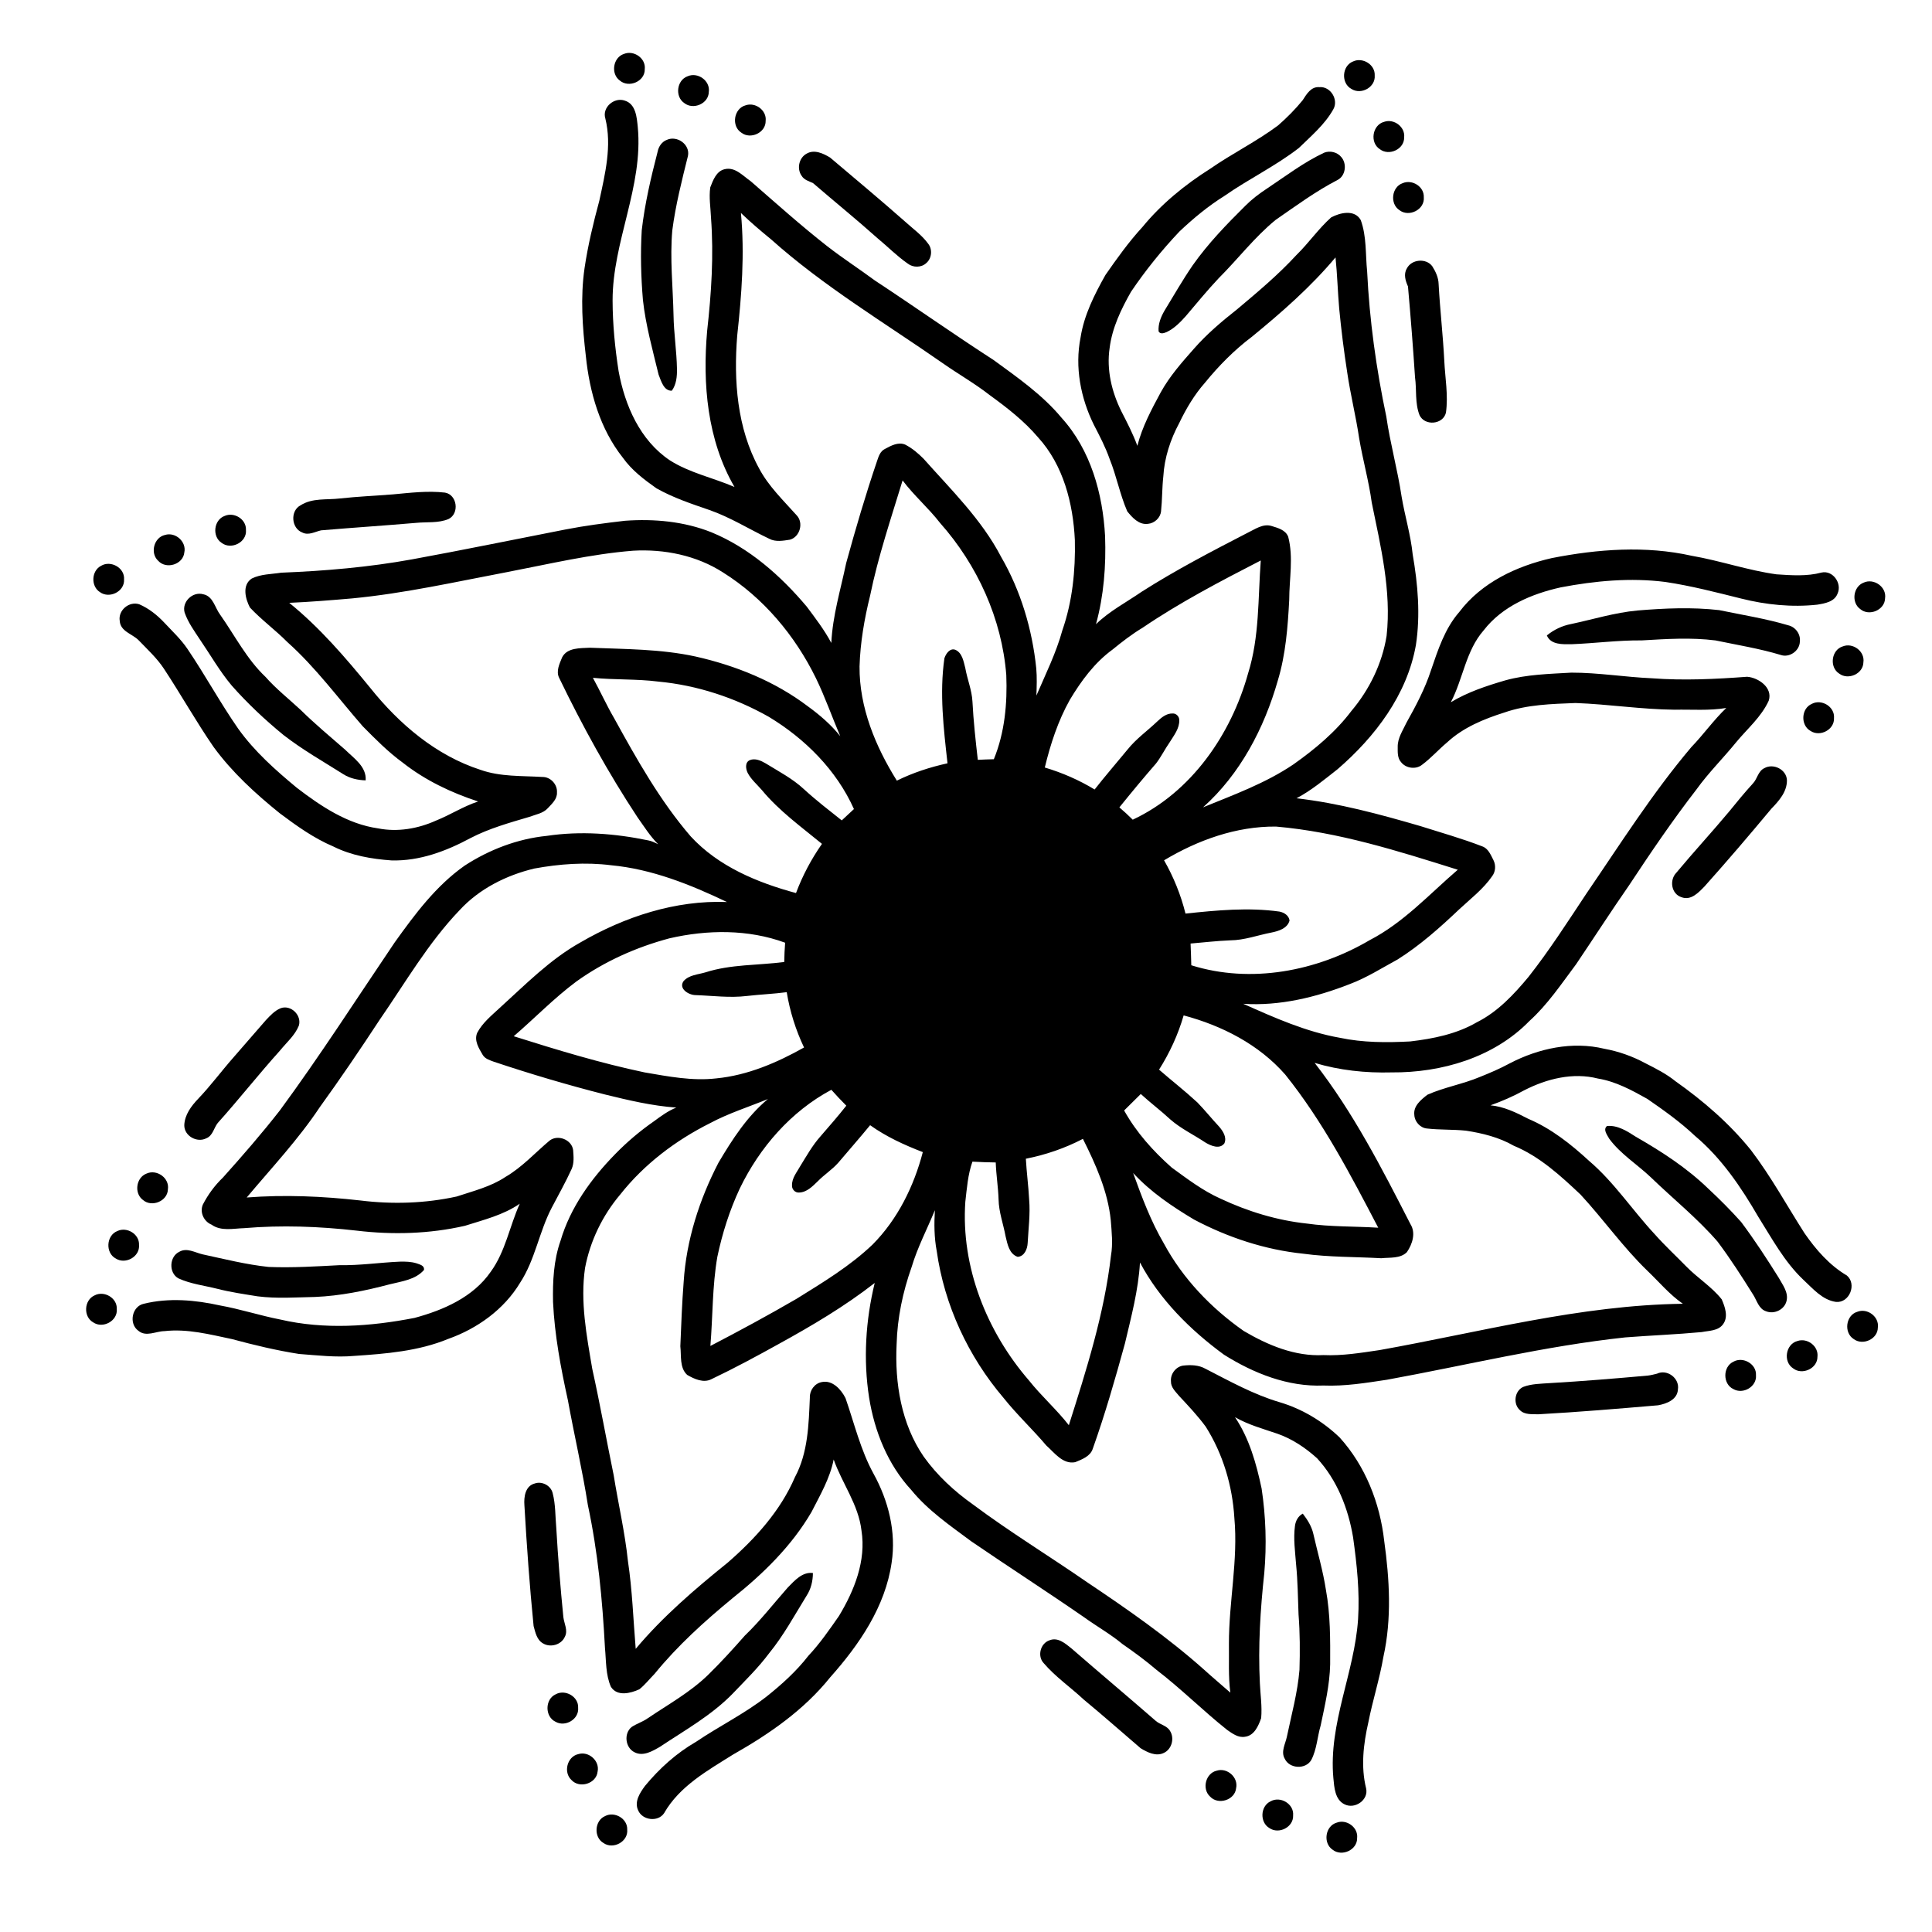 <?xml version="1.0" encoding="UTF-8"?>
<!-- Uploaded to: ICON Repo, www.svgrepo.com, Generator: ICON Repo Mixer Tools -->
<svg fill="#000000" width="800px" height="800px" version="1.1" viewBox="144 144 512 512" xmlns="http://www.w3.org/2000/svg">
 <g>
  <path d="m309.38 158.28c2.613-1.047 5.828 1.188 5.488 4.055 0.082 3.238-4.207 5.066-6.606 3.012-2.477-1.777-1.812-6.144 1.117-7.066z"/>
  <path d="m502.57 160.29c2.547-1.211 5.906 0.844 5.742 3.719 0.246 3.094-3.59 5.207-6.152 3.57-2.816-1.484-2.559-6.129 0.41-7.289z"/>
  <path d="m326.23 164.21c2.688-1.184 6.039 1.191 5.609 4.156-0.051 3.117-4.125 4.84-6.496 2.949-2.543-1.703-2.012-6.086 0.887-7.106z"/>
  <path d="m489.25 170.51c1.023-1.574 2.191-3.602 4.394-3.414 3-0.27 5.195 3.406 3.656 5.949-2.25 3.988-5.836 7-9.074 10.16-6.172 4.797-13.281 8.203-19.68 12.676-4.32 2.691-8.25 5.949-11.949 9.438-4.715 4.984-9.031 10.332-12.875 16.016-2.625 4.629-4.984 9.52-5.656 14.863-0.871 5.805 0.562 11.719 3.16 16.91 1.516 2.953 3.047 5.914 4.188 9.035 1.281-5.047 3.758-9.656 6.215-14.207 2.352-4.246 5.57-7.894 8.77-11.512 3.414-3.898 7.391-7.258 11.453-10.461 5.445-4.574 10.91-9.16 15.734-14.398 3.231-3.156 5.812-6.938 9.184-9.953 2.379-1.27 6.211-2.168 7.836 0.695 1.594 4.332 1.234 9.078 1.699 13.613 0.625 12.941 2.41 25.805 5.082 38.48 1.027 7.121 2.984 14.059 4.047 21.172 0.859 5.148 2.418 10.164 2.945 15.371 1.375 7.902 2.074 16.039 0.848 24.012-2.332 13.176-10.824 24.328-20.75 32.887-3.492 2.742-6.938 5.625-10.879 7.711 11.16 1.27 22.043 4.231 32.797 7.359 5.477 1.742 11.012 3.285 16.375 5.367 1.629 0.535 2.289 2.266 3.012 3.664 0.668 1.328 0.578 3.027-0.328 4.231-2.367 3.43-5.715 5.988-8.738 8.797-5.086 4.824-10.359 9.527-16.305 13.277-4.184 2.269-8.223 4.863-12.699 6.539-8.957 3.508-18.578 5.856-28.242 5.227 8.262 3.684 16.633 7.426 25.605 9.008 6.125 1.297 12.414 1.297 18.637 0.969 6.094-0.711 12.309-1.957 17.672-5.082 5.508-2.754 9.812-7.359 13.695-12.035 5.527-7.027 10.352-14.559 15.285-21.992 8.996-13.16 17.539-26.703 27.863-38.895 3.219-3.336 5.902-7.16 9.254-10.367-4.519 0.762-9.117 0.367-13.676 0.461-8.781-0.082-17.488-1.457-26.262-1.777-6.348 0.254-12.824 0.402-18.887 2.523-5.445 1.723-10.906 3.969-15.145 7.902-2.297 1.922-4.285 4.199-6.703 5.984-1.629 1.266-4.246 0.898-5.508-0.734-0.992-1.094-0.891-2.66-0.891-4.031-0.051-2.352 1.363-4.367 2.316-6.422 2.5-4.469 4.926-9.023 6.508-13.91 1.852-5.406 3.66-11.051 7.488-15.426 5.883-7.809 15.176-12.172 24.512-14.289 12.18-2.398 24.895-3.344 37.105-0.613 7.551 1.305 14.836 3.856 22.438 4.914 3.981 0.262 8.051 0.574 11.953-0.473 3.008-0.668 5.481 2.871 4.25 5.566-0.816 2.199-3.375 2.617-5.398 2.949-6.746 0.73-13.578 0.027-20.145-1.621-6.641-1.656-13.285-3.379-20.059-4.394-9.258-1.18-18.652-0.312-27.773 1.43-7.684 1.707-15.48 4.996-20.414 11.387-4.734 5.394-5.457 12.871-8.707 19.055 4.465-2.695 9.461-4.348 14.445-5.801 5.695-1.586 11.637-1.699 17.5-2.047 7.141-0.012 14.211 1.184 21.336 1.492 8.41 0.637 16.852 0.227 25.25-0.398 2.984 0.227 6.848 2.875 5.723 6.332-1.961 4.32-5.68 7.438-8.645 11.035-3.434 4.227-7.328 8.066-10.512 12.5-6.328 8.176-12.141 16.742-17.836 25.367-4.809 6.922-9.367 14-14.082 20.984-3.891 5.191-7.516 10.641-12.359 15.016-9.41 9.672-23.293 13.723-36.508 13.613-6.867 0.188-13.82-0.543-20.398-2.523 10.219 13.105 17.836 27.973 25.379 42.715 1.496 2.363 0.52 5.301-0.922 7.43-1.75 1.773-4.527 1.379-6.793 1.625-6.891-0.383-13.824-0.258-20.676-1.199-10.129-1.043-19.977-4.297-28.961-9.055-5.824-3.481-11.52-7.316-16.133-12.336 2.309 6.387 4.703 12.812 8.152 18.688 5.023 9.312 12.531 17.141 21.164 23.184 6.383 3.758 13.566 6.785 21.117 6.387 5.008 0.227 9.941-0.602 14.867-1.324 26.672-4.758 53.141-11.918 80.387-12.277-3.559-2.461-6.332-5.828-9.445-8.789-6.441-6.234-11.609-13.594-17.68-20.16-5.32-5.016-10.852-10.102-17.699-12.938-3.883-2.227-8.262-3.309-12.648-3.984-3.438-0.359-6.918-0.18-10.355-0.578-1.793-0.16-3.273-1.836-3.34-3.609-0.297-2.383 1.801-4.035 3.465-5.34 4.481-1.992 9.391-2.809 13.91-4.711 2.688-1.078 5.356-2.211 7.906-3.598 7.609-3.973 16.609-5.918 25.07-3.871 3.816 0.691 7.504 2.004 10.914 3.852 2.738 1.391 5.512 2.781 7.914 4.731 7.398 5.223 14.332 11.203 20.027 18.273 5.301 6.957 9.488 14.648 14.188 22.004 3.023 4.363 6.621 8.512 11.238 11.23 2.699 2.269 0.688 7.34-2.891 6.996-3.609-0.504-6.125-3.539-8.66-5.883-5-4.742-8.27-10.859-11.898-16.625-4.574-7.887-9.777-15.602-16.824-21.508-3.871-3.66-8.23-6.762-12.609-9.785-4.121-2.309-8.367-4.625-13.09-5.394-6.606-1.691-13.586 0.062-19.516 3.102-2.871 1.582-5.879 2.894-8.961 3.992 3.586 0.34 6.848 1.934 10 3.57 6.09 2.574 11.324 6.731 16.148 11.172 6.621 5.644 11.426 13.012 17.316 19.348 2.68 3.023 5.641 5.769 8.465 8.656 2.969 3.039 6.688 5.316 9.344 8.664 0.875 1.992 1.82 4.648 0.363 6.606-1.281 1.785-3.727 1.695-5.668 2.078-6.738 0.633-13.504 0.883-20.254 1.41-21.277 2.277-42.109 7.391-63.141 11.219-5.574 0.84-11.168 1.766-16.832 1.535-9.43 0.383-18.504-3.231-26.367-8.172-8.926-6.539-17.039-14.598-22.262-24.43-0.414 7.289-2.32 14.387-3.988 21.469-2.57 9.367-5.262 18.723-8.52 27.883-0.645 2.019-2.852 2.82-4.637 3.559-3.277 0.664-5.5-2.484-7.668-4.406-3.652-4.32-7.809-8.184-11.332-12.613-9.367-10.988-15.703-24.613-17.719-38.934-0.676-3.566-0.703-7.207-0.488-10.816-2.055 5.012-4.598 9.828-6.156 15.039-2.332 6.582-3.801 13.484-3.984 20.48-0.512 10.289 1.238 21.152 7.18 29.785 3.559 4.981 8.098 9.176 13.086 12.703 9.797 7.305 20.246 13.68 30.297 20.633 10.711 7.176 21.324 14.57 30.965 23.164 2.262 2.062 4.617 4.016 6.914 6.043-0.57-4.289-0.305-8.613-0.375-12.918-0.031-11.152 2.461-22.203 1.441-33.355-0.508-8.523-3.016-16.984-7.59-24.211-2.141-2.91-4.621-5.535-7.074-8.164-0.926-1.129-2.191-2.258-2.137-3.84-0.191-1.938 1.281-3.887 3.207-4.18 2.023-0.223 4.156-0.184 5.973 0.859 6.363 3.258 12.66 6.785 19.555 8.824 5.984 1.77 11.465 5.047 15.961 9.359 6.812 7.516 10.68 17.363 11.809 27.375 1.418 10.184 2.035 20.656-0.211 30.777-1.004 5.848-2.836 11.508-3.984 17.332-1.305 5.715-2.027 11.766-0.59 17.531 0.684 3.059-2.977 5.57-5.688 4.223-2.59-1.215-2.758-4.512-2.996-6.988-1.316-14.449 5.609-27.883 6.551-42.121 0.457-7.238-0.324-14.496-1.324-21.66-1.277-7.652-4.246-15.207-9.555-20.965-3.074-2.773-6.566-5.117-10.488-6.492-3.812-1.301-7.738-2.371-11.254-4.387 3.801 5.641 5.668 12.34 7.059 18.926 1.113 7.398 1.363 14.941 0.703 22.398-1.047 9.684-1.66 19.441-1.168 29.184 0.137 3.07 0.625 6.16 0.344 9.242-0.715 2.043-1.824 4.641-4.269 4.941-1.801 0.332-3.34-0.84-4.734-1.801-6.406-5.094-12.199-10.914-18.695-15.895-2.875-2.457-5.918-4.703-9.027-6.848-3.223-2.684-6.891-4.727-10.273-7.176-9.852-6.809-19.906-13.289-29.793-20.043-5.613-4.18-11.488-8.176-15.945-13.652-6.203-6.707-9.727-15.496-11.16-24.43-1.578-10.102-0.93-20.504 1.484-30.414-7.898 6.16-16.551 11.281-25.312 16.102-5.891 3.269-11.828 6.477-17.918 9.375-2.117 1.125-4.594-0.02-6.473-1.113-2.062-1.891-1.516-5.074-1.812-7.594 0.23-5.707 0.445-11.426 0.887-17.121 0.711-11.016 4.156-21.754 9.223-31.52 3.629-6.129 7.574-12.273 13.098-16.871-5.125 2.113-10.457 3.773-15.359 6.406-9.113 4.57-17.457 10.879-23.793 18.914-4.688 5.547-7.957 12.301-9.309 19.441-1.305 8.949 0.414 17.922 1.91 26.73 2.07 9.375 3.754 18.82 5.684 28.223 1.215 7.59 2.973 15.086 3.773 22.742 1.164 7.699 1.406 15.492 2.059 23.246 7.184-8.562 15.734-15.875 24.414-22.875 7.262-6.328 13.941-13.68 17.785-22.625 3.473-6.465 3.641-13.926 3.953-21.074-0.086-1.906 1.242-3.766 3.148-4.121 2.856-0.613 5.156 1.98 6.305 4.269 2.34 6.707 3.969 13.719 7.414 20 3.938 7.125 6.051 15.438 4.805 23.57-1.668 11.691-8.605 21.781-16.293 30.414-6.906 8.617-16.105 15.008-25.645 20.402-6.797 4.266-14.273 8.406-18.379 15.613-1.609 2.387-5.738 1.875-6.852-0.75-1.105-2.32 0.477-4.691 1.82-6.512 3.816-4.617 8.332-8.695 13.543-11.691 6.125-4.144 12.816-7.418 18.668-11.98 4.047-3.227 7.91-6.719 11.086-10.816 3.043-3.238 5.555-6.898 8.086-10.523 4.074-6.754 7.25-14.645 5.969-22.672-0.789-6.84-5.121-12.453-7.367-18.805-0.98 4.992-3.59 9.438-5.875 13.918-5.25 9.004-12.848 16.414-20.953 22.863-7.391 6.09-14.555 12.562-20.617 20.004-1.348 1.371-2.539 2.914-4.047 4.113-2.344 1.074-5.871 1.977-7.539-0.652-1.414-3.215-1.246-6.879-1.578-10.316-0.668-12.688-1.867-25.395-4.527-37.836-1.457-9.312-3.609-18.504-5.293-27.781-1.883-8.574-3.527-17.266-3.941-26.055-0.109-5.465 0.152-11.035 1.988-16.234 2.594-8.801 8.086-16.41 14.43-22.902 3.164-3.254 6.641-6.199 10.371-8.785 1.852-1.363 3.723-2.742 5.875-3.598-6.41-0.449-12.699-1.949-18.926-3.477-9.91-2.516-19.715-5.434-29.41-8.668-1.086-0.41-2.34-0.762-2.969-1.824-1.012-1.727-2.34-3.789-1.457-5.844 1.402-2.66 3.793-4.578 5.957-6.594 6.809-6.164 13.324-12.852 21.414-17.371 11.707-6.801 25.172-11.234 38.812-10.699-9.707-4.633-19.906-8.734-30.707-9.746-6.785-0.855-13.672-0.352-20.375 0.879-7.43 1.793-14.566 5.367-19.785 11.047-8.34 8.703-14.391 19.238-21.215 29.102-5.117 7.793-10.348 15.52-15.812 23.074-5.703 8.578-12.773 16.086-19.371 23.949 10.051-0.785 20.148-0.336 30.152 0.793 8.473 1.047 17.137 0.777 25.484-1.051 4.406-1.469 9.02-2.578 12.93-5.191 4.394-2.547 7.82-6.371 11.672-9.609 2.168-1.73 5.898-0.293 6.266 2.484 0.117 1.66 0.305 3.445-0.391 5.012-1.582 3.481-3.473 6.816-5.246 10.207-3.375 6.406-4.414 13.836-8.418 19.949-4.25 7.074-11.344 12.145-19.039 14.879-7.891 3.254-16.539 3.949-24.973 4.508-4.856 0.438-9.719-0.16-14.566-0.516-5.996-0.938-11.914-2.359-17.781-3.941-5.879-1.234-11.844-2.801-17.91-2.109-2.273 0.027-4.863 1.613-6.887-0.094-2.609-1.855-1.73-6.504 1.457-7.164 6.602-1.625 13.578-1.012 20.16 0.449 5.387 0.961 10.602 2.684 15.973 3.727 11.691 2.719 23.898 1.859 35.59-0.422 7.644-2.059 15.551-5.5 20.195-12.23 3.91-5.371 5-12.074 7.688-18.027-4.352 3.008-9.559 4.262-14.531 5.848-9.391 2.152-19.168 2.422-28.719 1.277-9.891-1.121-19.879-1.496-29.805-0.652-2.875 0.082-6.086 0.883-8.617-0.926-2.031-0.824-3.203-3.285-2.297-5.34 1.367-2.644 3.148-5.074 5.301-7.133 5.195-5.789 10.301-11.66 15.086-17.789 10.656-14.488 20.355-29.629 30.43-44.52 5.352-7.477 10.953-15.027 18.559-20.371 6.527-4.238 14.008-7.109 21.773-7.883 8.938-1.34 18.062-0.633 26.879 1.199 0.926 0.172 1.781 0.598 2.621 1.02-2.141-2.141-3.75-4.731-5.496-7.18-7.762-11.777-14.578-24.164-20.715-36.859-0.934-1.801 0.074-3.785 0.758-5.477 1.344-2.644 4.836-2.418 7.356-2.562 9.336 0.379 18.773 0.328 27.949 2.316 10.68 2.398 21.102 6.594 29.863 13.242 3.133 2.277 6.102 4.836 8.539 7.875-2.191-5.106-4.012-10.367-6.445-15.367-5.527-11.293-13.922-21.32-24.621-28.016-7.039-4.527-15.543-6.231-23.828-5.762-11.238 0.898-22.238 3.523-33.285 5.648-13.672 2.59-27.281 5.664-41.152 6.992-5.559 0.48-11.117 0.934-16.691 1.176 8.094 6.555 14.898 14.5 21.473 22.539 7.644 9.562 17.418 17.91 29.219 21.719 5.269 1.863 10.93 1.555 16.418 1.887 2.148-0.027 3.992 1.98 3.84 4.109 0.094 1.754-1.332 2.981-2.41 4.152-1.25 1.398-3.207 1.664-4.875 2.305-5.316 1.578-10.723 3.074-15.66 5.648-6.418 3.453-13.5 6.109-20.891 5.902-5.293-0.379-10.629-1.289-15.406-3.68-5.176-2.191-9.758-5.473-14.227-8.824-6.441-5.199-12.617-10.84-17.52-17.555-4.652-6.742-8.656-13.906-13.164-20.738-1.855-2.816-4.363-5.109-6.688-7.531-1.676-1.719-4.856-2.328-5.027-5.152-0.469-2.805 2.492-5.285 5.176-4.398 2.547 1.098 4.769 2.875 6.66 4.891 2.113 2.269 4.406 4.394 6.144 6.984 4.676 6.902 8.656 14.254 13.422 21.105 4.309 6.023 9.875 10.969 15.547 15.664 6.379 4.887 13.395 9.598 21.527 10.746 5.164 1.02 10.562 0.086 15.32-2.059 3.809-1.52 7.269-3.789 11.18-5.07-7.152-2.34-14.055-5.625-19.984-10.301-3.859-2.816-7.227-6.227-10.578-9.613-6.566-7.512-12.504-15.641-19.973-22.312-3.176-3.211-6.863-5.887-9.945-9.18-1.215-2.316-2.141-5.969 0.504-7.688 2.394-1.184 5.191-1.133 7.793-1.539 11.625-0.461 23.246-1.457 34.703-3.539 13.559-2.481 27.059-5.266 40.59-7.906 5.223-1.02 10.508-1.699 15.797-2.316 7.738-0.555 15.672 0.164 22.926 3.055 10.016 4.129 18.332 11.484 25.25 19.691 2.316 3.106 4.691 6.195 6.516 9.633 0.34-7.207 2.477-14.156 3.941-21.176 2.492-9.09 5.156-18.137 8.188-27.062 0.402-1.199 0.832-2.57 2.066-3.164 1.609-0.867 3.516-1.93 5.371-1.164 1.828 0.934 3.422 2.285 4.867 3.734 7.328 8.25 15.406 16.113 20.555 26.004 5.223 9.008 8.258 19.215 9.324 29.559 0.215 2.398 0.117 4.809 0.039 7.211 2.441-5.691 5.223-11.273 6.871-17.27 2.668-7.656 3.5-15.836 3.32-23.91-0.465-9.73-3.039-19.906-9.77-27.266-3.688-4.344-8.211-7.848-12.797-11.176-3.957-3.094-8.336-5.566-12.438-8.449-15.352-10.703-31.543-20.34-45.539-32.859-2.731-2.234-5.418-4.512-7.953-6.961 1.023 10.828 0.191 21.719-0.984 32.496-0.965 11.93-0.043 24.52 5.797 35.195 2.504 4.734 6.414 8.461 9.934 12.41 1.934 1.977 0.906 5.754-1.762 6.484-1.797 0.277-3.801 0.656-5.481-0.246-5.297-2.516-10.285-5.676-15.844-7.617-4.781-1.645-9.629-3.254-14.043-5.75-3.277-2.312-6.559-4.793-8.902-8.102-6.062-7.633-8.828-17.359-9.812-26.926-0.906-7.719-1.465-15.574-0.348-23.305 0.895-6.047 2.328-12 3.922-17.898 1.523-7.113 3.379-14.527 1.59-21.777-0.914-2.945 2.363-5.738 5.18-4.727 2.926 0.914 3.16 4.457 3.418 7.016 1.492 15.75-6.699 30.332-6.676 45.973 0.02 6.258 0.629 12.508 1.594 18.691 1.652 9.082 5.684 18.359 13.598 23.648 5.246 3.336 11.457 4.602 17.113 7.051-7.231-12.426-8.488-27.359-7.242-41.418 1.113-9.922 1.77-19.926 1.02-29.906-0.105-2.688-0.586-5.402-0.195-8.086 0.738-1.879 1.582-4.262 3.777-4.797 2.793-0.703 4.856 1.75 6.934 3.176 6.719 5.844 13.355 11.805 20.375 17.297 4.07 3.148 8.391 5.953 12.531 9.008 10.547 6.945 20.867 14.234 31.477 21.09 6.363 4.648 12.934 9.207 18.012 15.316 7.703 8.5 10.918 20.113 11.52 31.352 0.281 7.828-0.328 15.762-2.406 23.328 3.57-3.469 8.02-5.781 12.09-8.586 9.047-5.766 18.582-10.723 28.105-15.641 1.965-0.934 4.055-2.5 6.344-1.789 1.66 0.508 3.707 1.039 4.398 2.852 1.434 5.477 0.27 11.156 0.27 16.715-0.379 7.199-0.926 14.457-3.027 21.395-3.594 12.59-9.953 24.793-19.816 33.59 8.184-3.34 16.594-6.398 23.961-11.383 5.695-4.031 11.152-8.566 15.371-14.168 4.773-5.652 8.145-12.574 9.316-19.895 1.316-11.918-1.574-23.719-3.934-35.309-0.781-5.746-2.375-11.332-3.336-17.043-0.863-5.859-2.316-11.609-3.168-17.469-0.871-5.625-1.586-11.277-2.125-16.938-0.395-4.508-0.504-9.031-0.973-13.531-6.555 7.816-14.262 14.566-22.137 21.012-4.66 3.508-8.785 7.68-12.465 12.203-2.809 3.184-4.988 6.863-6.82 10.688-2.344 4.363-3.926 9.188-4.215 14.152-0.34 3.062-0.273 6.144-0.598 9.207-0.164 1.758-1.746 3.199-3.477 3.348-2.367 0.32-4.152-1.656-5.481-3.312-1.949-4.492-2.844-9.367-4.68-13.906-1.098-3.125-2.633-6.074-4.16-9.008-3.519-7.113-5.094-15.324-3.531-23.176 0.93-5.945 3.672-11.367 6.594-16.555 3.059-4.391 6.172-8.758 9.801-12.703 5.039-6.141 11.277-11.223 17.973-15.453 5.844-4.066 12.277-7.215 17.984-11.48 2.348-2.059 4.578-4.289 6.543-6.715m-106.06 100.8c-3.09 10.125-6.492 20.184-8.617 30.566-1.52 6.133-2.602 12.41-2.793 18.734-0.078 10.844 4.219 21.203 9.887 30.262 4.258-2.102 8.793-3.582 13.426-4.598-1.031-9.23-2.152-18.566-0.824-27.828 0.375-1.188 1.469-2.812 2.926-2.238 1.816 0.82 2.152 3.078 2.606 4.805 0.527 3 1.746 5.863 1.902 8.926 0.266 5.152 0.832 10.289 1.418 15.418 1.41-0.082 2.828-0.125 4.25-0.164 2.883-7.051 3.598-14.77 3.297-22.32-1.164-14.895-7.664-29.16-17.547-40.293-3.074-3.969-6.922-7.258-9.93-11.27m63.566 39.062c-2.812 1.691-5.402 3.695-7.938 5.766-4.762 3.473-8.312 8.312-11.316 13.324-3.125 5.578-5.129 11.73-6.629 17.93 4.621 1.379 9.078 3.316 13.203 5.824 2.82-3.609 5.836-7.062 8.746-10.613 2.277-2.848 5.277-4.953 7.894-7.457 1.105-1.035 2.398-2.113 4.016-2.074 0.941-0.074 1.789 0.805 1.777 1.73 0.082 2.238-1.41 4.062-2.519 5.867-1.281 1.824-2.262 3.856-3.617 5.625-3.324 3.824-6.562 7.723-9.738 11.664 1.223 1.043 2.41 2.121 3.543 3.258 15.543-7.269 26.074-22.582 30.578-38.805 3.031-9.664 2.602-19.898 3.352-29.887-10.695 5.504-21.387 11.082-31.352 17.848m-145.64 13.25c1.949 3.555 3.617 7.258 5.66 10.762 5.992 10.875 12.121 21.805 20.254 31.258 7.324 7.961 17.652 12.25 27.91 15.02 1.73-4.621 4.055-8.996 6.879-13.035-5.504-4.523-11.367-8.742-15.93-14.262-1.277-1.488-2.828-2.781-3.754-4.535-0.527-1.062-0.77-2.793 0.543-3.383 1.402-0.598 2.977 0.125 4.207 0.844 3.473 2.141 7.137 4.039 10.148 6.84 3.195 2.93 6.629 5.578 10.027 8.277 1.07-1 2.152-2.004 3.231-3.004-4.617-10.324-12.965-18.652-22.562-24.445-8.98-5.078-19.016-8.379-29.297-9.34-5.746-0.727-11.555-0.426-17.316-0.996m151.36 48.359c2.527 4.422 4.453 9.176 5.68 14.121 8.266-0.871 16.621-1.684 24.895-0.531 1.227 0.238 2.5 1.023 2.68 2.371-0.574 2.117-2.926 2.809-4.824 3.191-3.625 0.695-7.152 2.031-10.883 2.059-3.519 0.137-7.019 0.555-10.523 0.848 0.074 1.918 0.152 3.836 0.191 5.758 15.758 4.945 33.234 1.605 47.27-6.656 8.953-4.621 15.809-12.168 23.352-18.66-15.746-4.945-31.648-10.016-48.176-11.441-10.508-0.098-20.73 3.586-29.66 8.941m-131.11 20.684c-8.773 2.344-17.203 6.113-24.605 11.41-5.922 4.402-11.051 9.73-16.633 14.531 11.453 3.617 22.965 7.121 34.73 9.594 6.242 1.062 12.574 2.312 18.938 1.578 8.289-0.801 16.078-4.148 23.27-8.191-2.207-4.637-3.758-9.582-4.59-14.656-3.5 0.461-7.039 0.598-10.543 1.004-4.562 0.559-9.133-0.082-13.695-0.23-1.762-0.039-4.481-1.703-3.117-3.684 1.441-1.672 3.836-1.75 5.816-2.344 6.746-2.164 13.922-1.836 20.883-2.746 0.027-1.707 0.098-3.41 0.234-5.109-9.773-3.602-20.629-3.477-30.688-1.156m136.3 20.418c-1.469 5.074-3.688 9.91-6.519 14.375 3.359 2.922 6.887 5.668 10.16 8.695 1.988 2.043 3.766 4.277 5.719 6.363 1.031 1.184 2.148 2.852 1.434 4.473-1.242 1.676-3.633 0.637-5.062-0.238-3.074-2.055-6.477-3.652-9.27-6.102-2.523-2.344-5.285-4.41-7.82-6.734-1.473 1.457-2.93 2.922-4.414 4.367 3.215 5.789 7.68 10.762 12.617 15.133 4.129 2.996 8.23 6.137 12.926 8.23 7.223 3.391 14.965 5.762 22.91 6.606 6.262 0.891 12.598 0.703 18.887 1.098-7.32-14.027-14.703-28.184-24.641-40.578-7.004-8-16.773-12.977-26.926-15.688m-117.62 45.852c-2.703 5.781-4.652 11.906-5.961 18.152-1.348 7.793-1.188 15.734-1.84 23.598 7.711-4.016 15.355-8.145 22.863-12.512 7-4.356 14.145-8.652 20.133-14.375 6.641-6.688 10.934-15.438 13.301-24.484-4.887-1.883-9.688-4.074-13.965-7.133-2.762 3.371-5.641 6.641-8.457 9.965-1.613 1.828-3.715 3.141-5.414 4.894-1.391 1.34-2.926 2.957-4.996 2.988-1.035 0.078-1.93-0.918-1.832-1.926-0.039-1.938 1.297-3.469 2.18-5.07 1.664-2.691 3.215-5.477 5.328-7.856 2.332-2.688 4.676-5.371 6.883-8.168-1.367-1.359-2.684-2.773-3.965-4.207-10.707 5.719-19.012 15.285-24.258 26.133m75.801-7.863c0.203 3.609 0.684 7.195 0.871 10.809 0.328 3.856-0.191 7.707-0.391 11.555-0.082 1.555-0.844 3.504-2.648 3.637-2.262-0.777-2.703-3.383-3.195-5.41-0.602-3.281-1.805-6.457-1.867-9.812-0.102-3.277-0.641-6.519-0.75-9.793-2.062-0.02-4.121-0.109-6.176-0.215-1.211 3.414-1.469 7.055-1.883 10.625-1.191 17.238 5.672 34.426 16.863 47.359 3.297 4.156 7.309 7.676 10.57 11.859 4.676-14.73 9.402-29.574 11.172-44.992 0.535-3.082 0.18-6.215-0.059-9.305-0.77-7.664-3.977-14.777-7.383-21.586-4.754 2.481-9.867 4.227-15.125 5.269z"/>
  <path d="m341.59 171.91c2.59-0.914 5.637 1.332 5.316 4.113 0.074 3.133-3.992 5.019-6.426 3.148-2.731-1.73-2.031-6.418 1.109-7.262z"/>
  <path d="m510.83 176.28c2.59-0.891 5.602 1.363 5.285 4.129 0.074 3.133-4 5.008-6.426 3.141-2.75-1.734-2.019-6.457 1.141-7.269z"/>
  <path d="m320.73 181.06c2.715-1.23 6.207 1.25 5.586 4.262-1.621 6.527-3.293 13.07-4.152 19.754-0.652 7.465 0.168 14.945 0.328 22.414 0.07 4.773 0.828 9.508 0.914 14.277 0.035 1.984-0.152 4.109-1.363 5.777-2.164 0.082-2.859-2.656-3.512-4.277-1.574-6.547-3.414-13.066-4.148-19.777-0.516-6.144-0.68-12.324-0.312-18.477 0.809-7.051 2.441-13.98 4.215-20.84 0.266-1.359 1.125-2.617 2.445-3.113z"/>
  <path d="m357.78 184.71c2.027-1.18 4.398-0.047 6.199 1.039 6.715 5.688 13.48 11.328 20.086 17.16 2.027 1.832 4.293 3.445 5.914 5.68 1.188 1.484 0.957 3.891-0.496 5.121-1.309 1.242-3.488 1.25-4.891 0.164-2.894-2-5.356-4.535-8.062-6.762-5.59-4.996-11.414-9.711-17.086-14.605-1.082-0.484-2.371-0.844-3.012-1.934-1.324-1.863-0.699-4.785 1.348-5.863z"/>
  <path d="m494.95 184.45c1.516-0.578 3.379-0.148 4.441 1.105 1.621 1.742 1.258 5.039-0.938 6.144-5.789 2.996-11.047 6.879-16.391 10.57-5.602 4.582-10.004 10.387-15.109 15.477-3.031 3.219-5.836 6.652-8.699 10.02-1.457 1.637-3.047 3.258-5.039 4.219-0.703 0.285-1.699 0.695-2.176-0.164-0.152-1.941 0.586-3.789 1.535-5.438 2.481-4.066 4.84-8.203 7.535-12.125 4.051-5.738 8.949-10.805 13.926-15.734 1.734-1.742 3.703-3.234 5.762-4.578 4.953-3.301 9.742-6.961 15.152-9.496z"/>
  <path d="m515.72 192.54c2.519-1.078 5.731 0.914 5.602 3.727 0.305 3.273-3.922 5.387-6.457 3.426-2.586-1.68-2.082-6.137 0.855-7.152z"/>
  <path d="m516.83 215.14c1.238-2.441 5.074-2.793 6.723-0.602 0.898 1.41 1.656 3.023 1.695 4.731 0.367 6.773 1.152 13.516 1.5 20.293 0.211 4.59 1.094 9.219 0.438 13.809-0.758 3.168-5.609 3.57-6.988 0.672-1.266-3.199-0.738-6.723-1.203-10.066-0.527-8.031-1.156-16.051-1.867-24.062-0.66-1.484-1.223-3.269-0.297-4.773z"/>
  <path d="m248.08 275.02c4.602-0.418 9.242-1.012 13.855-0.473 3.246 0.566 3.871 5.555 0.941 6.996-2.711 1.152-5.75 0.727-8.621 1.023-8.383 0.723-16.785 1.266-25.168 1.98-1.633 0.375-3.344 1.43-5.016 0.555-2.902-1.141-3.199-5.758-0.41-7.195 3.121-1.996 6.934-1.387 10.434-1.809 4.648-0.508 9.32-0.711 13.984-1.078z"/>
  <path d="m203.55 280.72c2.519-1.102 5.754 0.887 5.629 3.707 0.312 3.269-3.902 5.387-6.445 3.438-2.582-1.668-2.102-6.109 0.816-7.144z"/>
  <path d="m187.72 285.77c2.777-0.863 5.762 1.797 5.125 4.656-0.332 3.18-4.797 4.535-6.914 2.199-2.215-2.019-1.16-6.195 1.789-6.856z"/>
  <path d="m170.78 293.95c2.566-1.562 6.34 0.535 6.094 3.613 0.203 3.191-3.883 5.195-6.391 3.352-2.449-1.539-2.285-5.644 0.297-6.965z"/>
  <path d="m637.89 298.4c2.695-1.242 6.117 1.145 5.676 4.129-0.051 3.148-4.231 4.891-6.578 2.887-2.434-1.73-1.895-5.953 0.902-7.016z"/>
  <path d="m192.93 306.34c-0.797-2.836 2.117-5.652 4.926-4.856 2.66 0.523 3.086 3.59 4.512 5.453 3.894 5.531 7 11.707 11.965 16.418 2.832 3.207 6.199 5.859 9.324 8.762 3.769 3.707 7.832 7.102 11.82 10.57 2.289 2.262 5.699 4.484 5.426 8.121-2.062-0.074-4.117-0.5-5.875-1.609-5.344-3.375-10.867-6.504-15.863-10.383-4.91-4.016-9.543-8.371-13.742-13.117-3.219-3.828-5.688-8.199-8.508-12.316-1.484-2.246-3.094-4.481-3.984-7.043z"/>
  <path d="m577.92 305.79c7.203-0.598 14.477-0.926 21.68-0.102 6.121 1.281 12.324 2.242 18.328 4.027 1.898 0.449 3.289 2.328 3.055 4.293-0.051 2.457-2.754 4.375-5.086 3.555-5.664-1.703-11.508-2.641-17.277-3.844-6.484-0.824-13.027-0.387-19.523-0.008-6.242-0.066-12.441 0.777-18.676 1.016-2.277 0.016-5.438 0.191-6.488-2.328 1.863-1.535 4.082-2.582 6.453-3.031 5.832-1.242 11.57-3.027 17.535-3.578z"/>
  <path d="m632.36 315.3c2.668-1.074 5.891 1.312 5.461 4.211-0.051 3.07-4.031 4.809-6.418 3-2.668-1.691-2.09-6.297 0.957-7.211z"/>
  <path d="m624.17 330.52c2.582-1.359 6.121 0.793 5.859 3.773 0.156 3.082-3.707 5.09-6.223 3.41-2.699-1.496-2.492-5.977 0.363-7.184z"/>
  <path d="m611.57 347.57c2.394-1.363 5.832 0.34 5.984 3.144 0.066 3.078-2.102 5.519-4.117 7.594-5.789 6.957-11.668 13.836-17.699 20.582-1.598 1.637-3.598 3.848-6.144 2.875-2.715-0.883-3.234-4.57-1.328-6.508 4.543-5.469 9.395-10.707 13.957-16.172 2.043-2.516 4.098-5.031 6.289-7.426 1.207-1.227 1.383-3.312 3.059-4.09z"/>
  <path d="m218.37 411.19c2.711-1.012 5.672 1.875 4.824 4.629-1.051 2.594-3.269 4.457-5 6.598-5.641 6.269-10.859 12.906-16.488 19.184-1.047 1.312-1.293 3.356-3.019 4.051-2.484 1.289-5.906-0.629-5.848-3.488 0.109-2.719 1.836-5.043 3.648-6.941 3.394-3.551 6.301-7.516 9.551-11.188 2.809-3.234 5.633-6.453 8.43-9.695 1.145-1.203 2.328-2.512 3.902-3.148z"/>
  <path d="m569.88 442.4c2.856-0.258 5.359 1.395 7.652 2.867 6.832 3.91 13.496 8.238 19.172 13.73 3.031 2.824 5.965 5.762 8.727 8.855 3.547 4.742 6.785 9.707 9.926 14.73 1.02 1.883 2.625 3.832 2.109 6.121-0.5 2.332-3.242 3.668-5.422 2.809-1.977-0.633-2.438-2.867-3.449-4.418-2.996-4.793-6.047-9.562-9.445-14.078-5.348-6.168-11.738-11.289-17.59-16.945-3.641-3.481-8.074-6.191-11.094-10.285-0.523-0.996-1.738-2.438-0.586-3.387z"/>
  <path d="m182.81 455.02c2.703-1.258 6.144 1.145 5.688 4.141-0.059 3.152-4.266 4.879-6.609 2.848-2.391-1.742-1.852-5.922 0.922-6.988z"/>
  <path d="m175.12 470.23c2.535-1.191 5.867 0.84 5.723 3.699 0.27 3.098-3.57 5.234-6.144 3.602-2.828-1.477-2.566-6.148 0.422-7.301z"/>
  <path d="m191.53 475.73c1.996-1.145 4.133 0.207 6.109 0.672 5.82 1.258 11.613 2.727 17.547 3.352 6.293 0.258 12.582-0.148 18.863-0.473 5.301 0.102 10.566-0.695 15.855-0.93 1.504-0.039 3.051-0.004 4.5 0.445 0.859 0.332 2.109 0.547 1.957 1.758-2.281 2.609-5.91 3.004-9.082 3.801-6.473 1.707-13.086 3.074-19.797 3.352-5.07 0.098-10.172 0.484-15.223-0.168-3.57-0.578-7.164-1.094-10.668-1.992-3.453-0.871-7.062-1.273-10.328-2.777-2.594-1.453-2.414-5.769 0.266-7.039z"/>
  <path d="m169.07 487.29c2.527-1.336 6.016 0.68 5.879 3.598 0.297 3.184-3.727 5.328-6.285 3.531-2.641-1.516-2.387-5.918 0.406-7.129z"/>
  <path d="m636.2 491.64c2.656-1.062 5.859 1.297 5.449 4.18-0.023 3.082-4.008 4.844-6.406 3.039-2.68-1.691-2.098-6.316 0.957-7.219z"/>
  <path d="m620.35 499.38c2.602-0.898 5.637 1.375 5.293 4.164 0.043 3.121-4.039 4.973-6.445 3.09-2.723-1.754-1.988-6.441 1.152-7.254z"/>
  <path d="m603.38 504.86c2.535-1.43 6.156 0.605 5.973 3.59 0.258 3.027-3.422 5.152-5.996 3.668-2.848-1.332-2.828-5.938 0.023-7.258z"/>
  <path d="m583.14 508.03c2.707-1.262 6.004 1.234 5.527 4.18-0.137 2.707-2.992 3.797-5.254 4.207-10.57 0.902-21.141 1.797-31.727 2.383-1.656-0.066-3.625 0.184-4.898-1.098-1.867-1.648-1.426-5.074 0.844-6.144 2.254-0.863 4.719-0.848 7.106-1.023 8.66-0.504 17.301-1.215 25.938-1.992 0.832-0.09 1.648-0.309 2.465-0.512z"/>
  <path d="m285.71 537.14c1.918-0.695 4.285 0.559 4.75 2.551 0.789 3.019 0.684 6.16 0.961 9.25 0.457 7.879 1.09 15.75 1.875 23.609 0.195 1.73 1.305 3.535 0.379 5.246-0.949 2.129-3.852 2.906-5.801 1.703-1.625-0.926-2.008-2.926-2.465-4.578-1.062-10.652-1.824-21.344-2.438-32.027-0.164-2.207 0.219-5.098 2.738-5.754z"/>
  <path d="m487.18 548.38c0.172-1.344 0.84-2.609 2.07-3.25 1.242 1.609 2.352 3.363 2.801 5.379 1.117 4.938 2.566 9.812 3.332 14.828 1.191 6.5 1.156 13.145 1.125 19.73-0.125 5.488-1.402 10.852-2.516 16.199-0.891 3.019-1.012 6.289-2.473 9.117-1.469 2.598-5.785 2.394-7.043-0.289-1.098-1.898 0.168-3.941 0.559-5.836 1.23-5.887 2.848-11.73 3.34-17.738 0.148-4.887 0.137-9.777-0.246-14.645-0.176-4.398-0.207-8.805-0.641-13.188-0.254-3.426-0.773-6.883-0.309-10.309z"/>
  <path d="m352.75 564.73c1.789-1.816 3.848-4.223 6.68-3.863-0.012 2.129-0.508 4.246-1.691 6.043-3.188 5.164-6.09 10.543-9.945 15.258-2.863 3.832-6.305 7.184-9.605 10.641-5.598 5.762-12.672 9.699-19.297 14.113-1.984 1.148-4.453 2.633-6.742 1.445-2.465-1.199-2.887-5.008-0.75-6.703 1.355-0.887 2.941-1.371 4.269-2.312 5.418-3.668 11.223-6.867 15.941-11.449 3.418-3.34 6.637-6.879 9.793-10.465 4.106-3.938 7.59-8.449 11.348-12.707z"/>
  <path d="m422.09 578.71c2.227-0.926 4.168 0.793 5.793 2.082 7.414 6.445 14.941 12.77 22.355 19.215 1.172 1.062 3.023 1.27 3.848 2.727 1.215 1.949 0.449 4.867-1.691 5.82-2.07 0.992-4.348-0.18-6.121-1.258-5.016-4.301-9.973-8.68-15.07-12.891-3.496-3.269-7.504-6.016-10.625-9.668-1.73-1.844-0.875-5.211 1.512-6.027z"/>
  <path d="m291.26 593.01c2.531-1.406 6.117 0.613 5.953 3.578 0.273 3.031-3.406 5.18-5.984 3.699-2.867-1.336-2.848-5.969 0.031-7.277z"/>
  <path d="m297.22 608.87c2.766-0.883 5.758 1.754 5.152 4.609-0.309 3.207-4.785 4.578-6.922 2.246-2.203-2.019-1.172-6.18 1.77-6.856z"/>
  <path d="m466.44 613.25c2.769-0.883 5.777 1.766 5.144 4.633-0.316 3.18-4.769 4.551-6.902 2.227-2.219-2.008-1.191-6.188 1.758-6.859z"/>
  <path d="m480.7 621.38c2.586-1.488 6.266 0.668 5.988 3.707 0.164 3.129-3.797 5.109-6.297 3.363-2.582-1.512-2.398-5.805 0.309-7.07z"/>
  <path d="m304.37 625.27c2.523-1.309 5.977 0.699 5.848 3.598 0.309 3.199-3.746 5.359-6.309 3.535-2.629-1.535-2.352-5.945 0.461-7.133z"/>
  <path d="m498.25 627.02c2.598-1.004 5.731 1.258 5.402 4.078 0.07 3.172-4.059 5.019-6.484 3.106-2.625-1.742-1.977-6.32 1.082-7.184z"/>
 </g>
</svg>